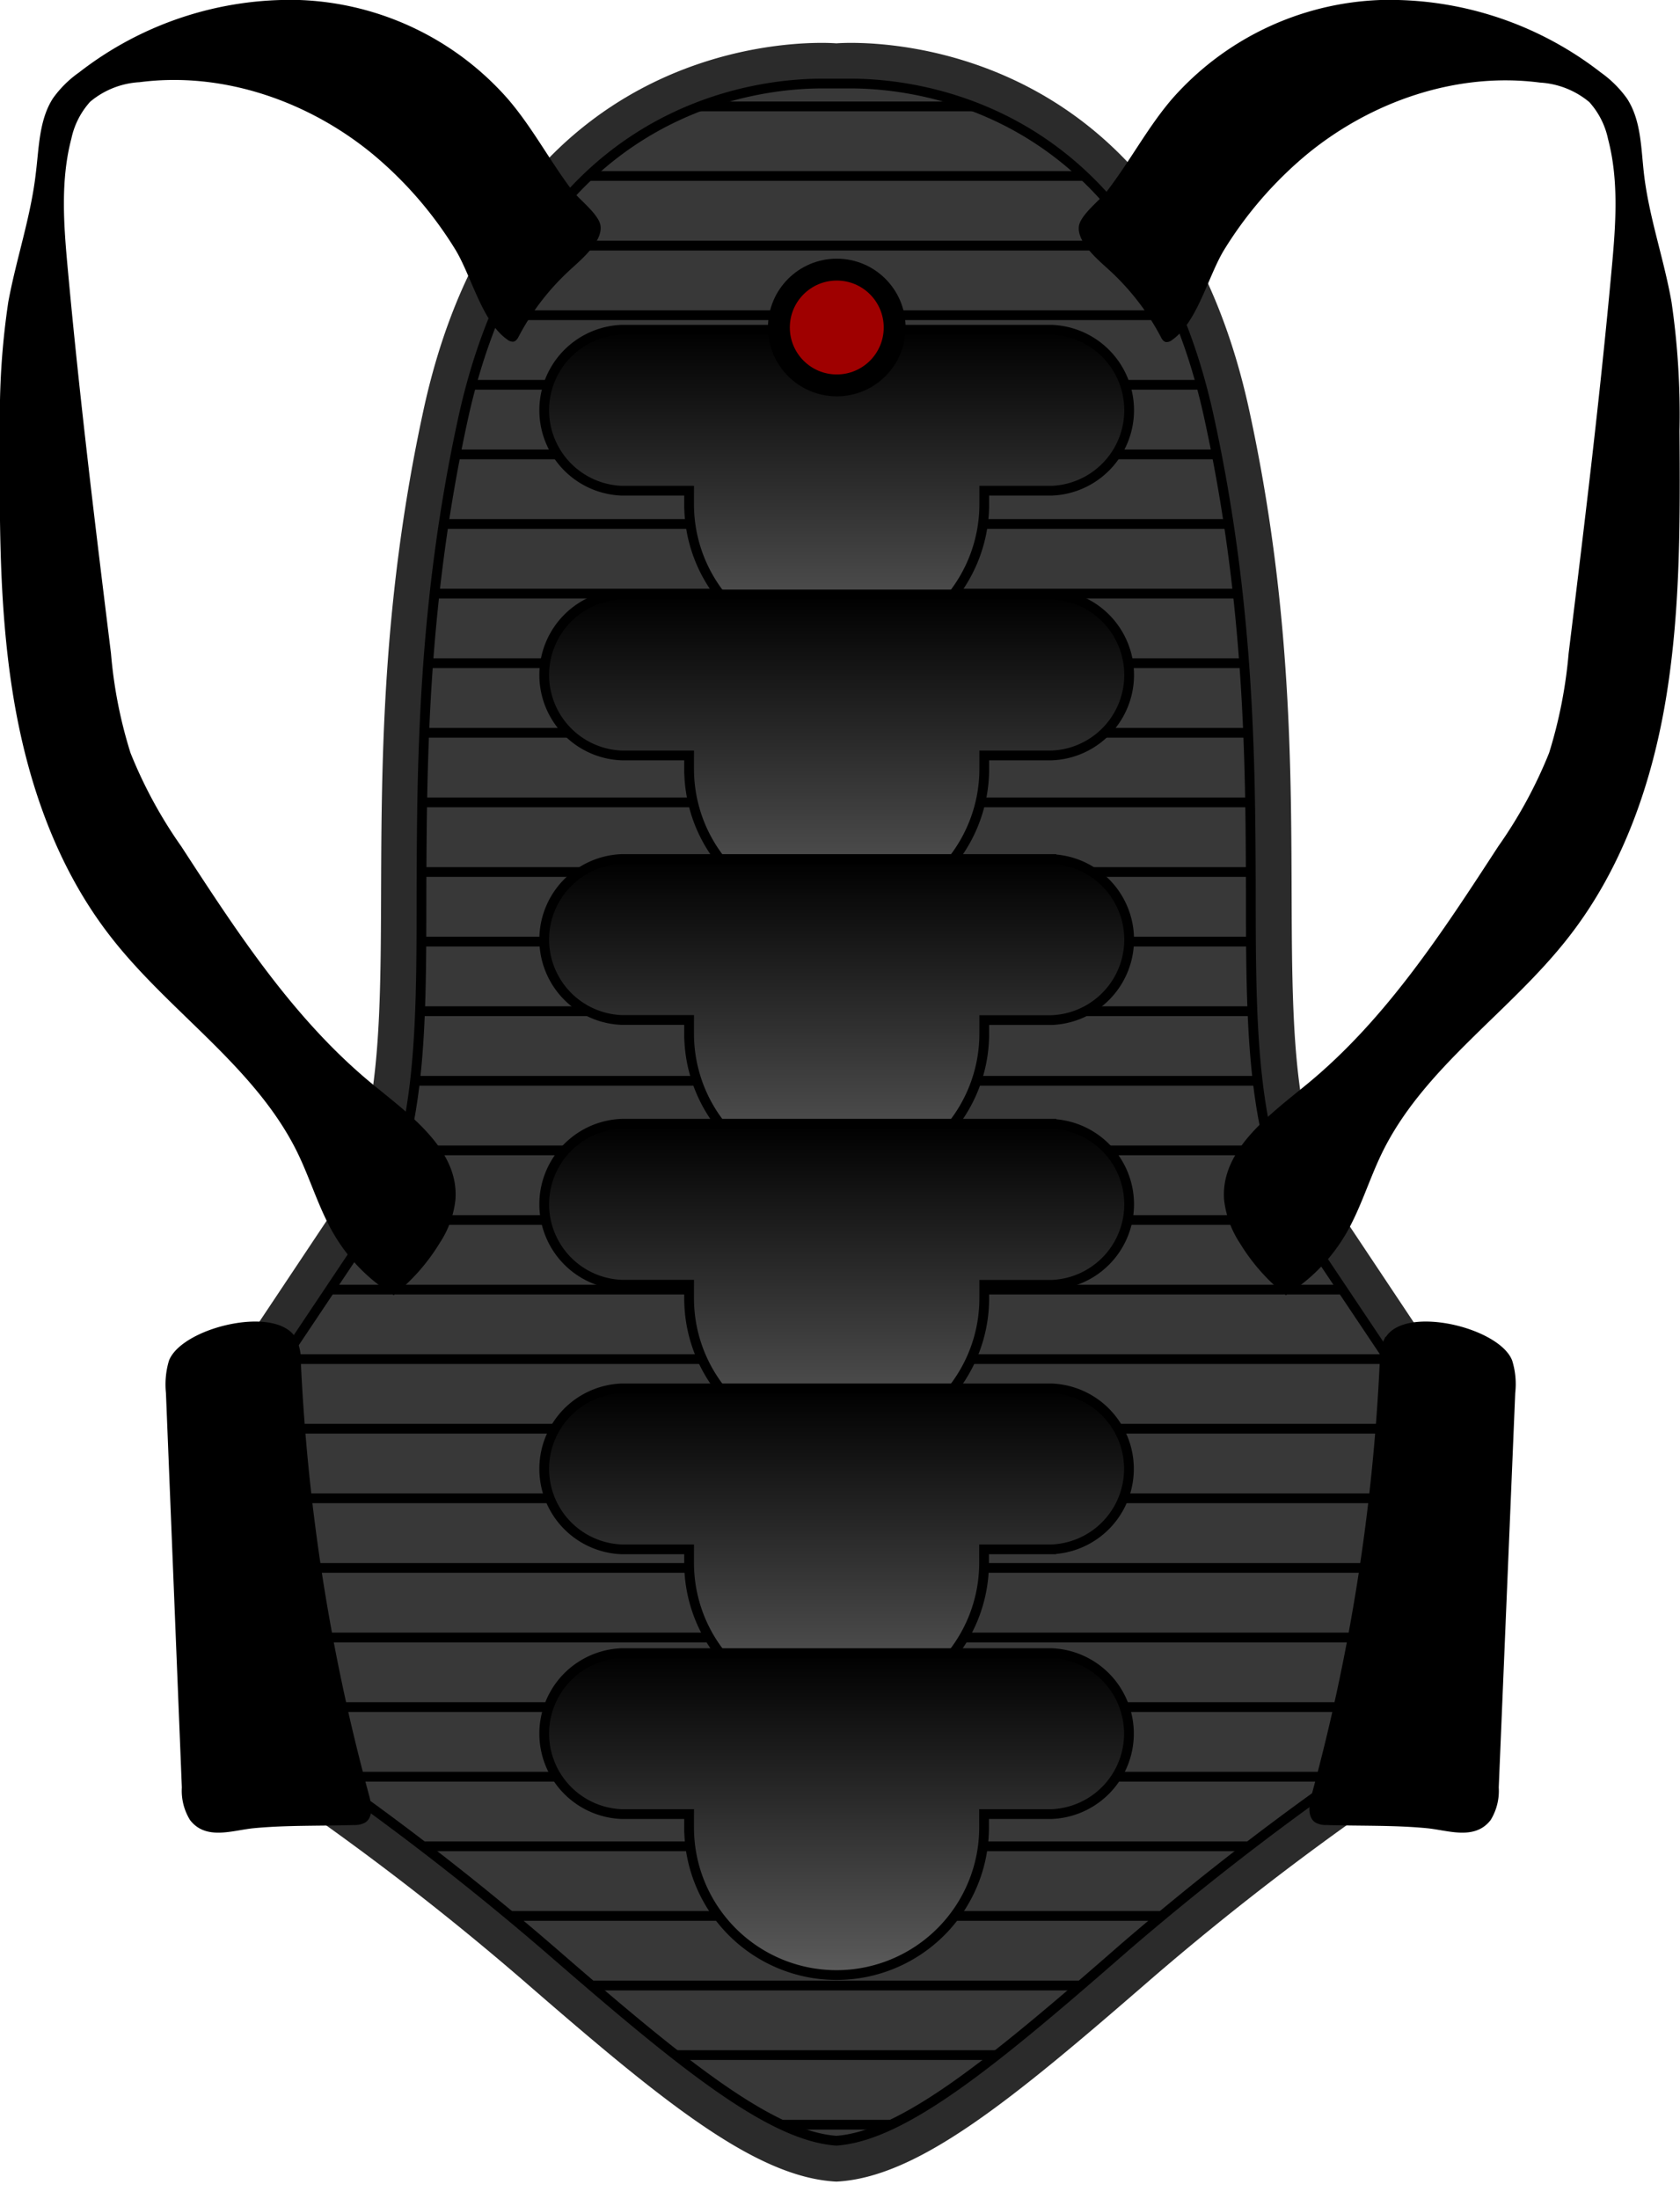 <?xml version="1.0" encoding="UTF-8"?>
<svg xmlns="http://www.w3.org/2000/svg" xmlns:xlink="http://www.w3.org/1999/xlink" viewBox="0 0 172.12 225.29">
  <defs>
    <clipPath id="clip-path">
      <path d="M85.69,219.3c-6.88-.49-16.14-8.11-29.43-19.65a288.37,288.37,0,0,0-26.44-20.26l-2-38.31,9.36-14c6-8.93,6-20.76,6-35.73.05-13.08.1-29.36,4.25-48.42C54.4,11,77.32,8.56,84.18,8.56c.73,0,1.15,0,1.16,0l.35,0,.36,0h0s.42,0,1.14,0C94.05,8.56,117,11,123.9,42.89c4.15,19.06,4.21,35.34,4.25,48.42,0,15,.1,26.8,6,35.73l9.37,14-2,38.31a288.37,288.37,0,0,0-26.44,20.26C101.83,211.19,92.56,218.81,85.69,219.3Z" fill="#383838" stroke="#000" stroke-miterlimit="10"></path>
    </clipPath>
    <linearGradient id="Unbenannter_Verlauf_26" x1="85.73" y1="33.78" x2="85.73" y2="66.76" gradientUnits="userSpaceOnUse">
      <stop offset="0"></stop>
      <stop offset="1" stop-color="#5c5c5c"></stop>
    </linearGradient>
    <linearGradient id="Unbenannter_Verlauf_26-2" x1="85.73" y1="60.9" x2="85.73" y2="93.88" xlink:href="#Unbenannter_Verlauf_26"></linearGradient>
    <linearGradient id="Unbenannter_Verlauf_26-3" x1="85.73" y1="88.01" x2="85.73" y2="120.99" xlink:href="#Unbenannter_Verlauf_26"></linearGradient>
    <linearGradient id="Unbenannter_Verlauf_26-4" x1="85.73" y1="115.12" x2="85.73" y2="148.1" xlink:href="#Unbenannter_Verlauf_26"></linearGradient>
    <linearGradient id="Unbenannter_Verlauf_26-5" x1="85.73" y1="142.23" x2="85.73" y2="175.21" xlink:href="#Unbenannter_Verlauf_26"></linearGradient>
    <linearGradient id="Unbenannter_Verlauf_26-6" x1="85.73" y1="169.35" x2="85.73" y2="202.33" xlink:href="#Unbenannter_Verlauf_26"></linearGradient>
  </defs>
  <title>Element 41</title>
  <g id="Ebene_2" data-name="Ebene 2">
    <g id="_02_Rueckenpanzer" data-name="02_Rueckenpanzer">
      <path d="M137.68,124.72c-10.14-15.19-.88-42.2-9.7-82.72S85.69,4.44,85.69,4.44,52.2,1.48,43.39,42s.44,67.53-9.7,82.72l-10.13,15.2,2.2,41.78a282,282,0,0,1,27.76,21.11c14.1,12.24,23.79,20.26,32.17,20.68,8.37-.42,18.06-8.44,32.16-20.68a282,282,0,0,1,27.76-21.11l2.2-41.78Z" fill="#2b2b2b"></path>
      <path d="M85.69,219.3c-6.88-.49-16.14-8.11-29.43-19.65a288.37,288.37,0,0,0-26.44-20.26l-2-38.31,9.36-14c6-8.93,6-20.76,6-35.73.05-13.08.1-29.36,4.25-48.42C54.4,11,77.32,8.56,84.18,8.56c.73,0,1.15,0,1.16,0l.35,0,.36,0h0s.42,0,1.14,0C94.05,8.56,117,11,123.9,42.89c4.15,19.06,4.21,35.34,4.25,48.42,0,15,.1,26.8,6,35.73l9.37,14-2,38.31a288.37,288.37,0,0,0-26.44,20.26C101.83,211.19,92.56,218.81,85.69,219.3Z" fill="#383838"></path>
      <g clip-path="url(#clip-path)">
        <line x1="17.96" y1="3.77" x2="153.34" y2="3.77" fill="none" stroke="#000" stroke-miterlimit="10"></line>
        <line x1="17.96" y1="10.9" x2="153.34" y2="10.9" fill="none" stroke="#000" stroke-miterlimit="10"></line>
        <line x1="17.96" y1="18.03" x2="153.34" y2="18.03" fill="none" stroke="#000" stroke-miterlimit="10"></line>
        <line x1="17.96" y1="25.16" x2="153.34" y2="25.16" fill="none" stroke="#000" stroke-miterlimit="10"></line>
        <line x1="17.96" y1="32.29" x2="153.34" y2="32.29" fill="none" stroke="#000" stroke-miterlimit="10"></line>
        <line x1="17.96" y1="39.42" x2="153.34" y2="39.42" fill="none" stroke="#000" stroke-miterlimit="10"></line>
        <line x1="17.96" y1="46.55" x2="153.34" y2="46.55" fill="none" stroke="#000" stroke-miterlimit="10"></line>
        <line x1="17.96" y1="53.68" x2="153.34" y2="53.68" fill="none" stroke="#000" stroke-miterlimit="10"></line>
        <line x1="17.96" y1="60.81" x2="153.34" y2="60.81" fill="none" stroke="#000" stroke-miterlimit="10"></line>
        <line x1="17.96" y1="67.94" x2="153.34" y2="67.94" fill="none" stroke="#000" stroke-miterlimit="10"></line>
        <line x1="17.96" y1="75.07" x2="153.34" y2="75.07" fill="none" stroke="#000" stroke-miterlimit="10"></line>
        <line x1="17.96" y1="82.2" x2="153.34" y2="82.2" fill="none" stroke="#000" stroke-miterlimit="10"></line>
        <line x1="17.96" y1="89.33" x2="153.34" y2="89.33" fill="none" stroke="#000" stroke-miterlimit="10"></line>
        <line x1="17.96" y1="96.46" x2="153.34" y2="96.46" fill="none" stroke="#000" stroke-miterlimit="10"></line>
        <line x1="17.96" y1="103.59" x2="153.34" y2="103.59" fill="none" stroke="#000" stroke-miterlimit="10"></line>
        <line x1="17.96" y1="110.72" x2="153.34" y2="110.72" fill="none" stroke="#000" stroke-miterlimit="10"></line>
        <line x1="17.96" y1="117.85" x2="153.34" y2="117.85" fill="none" stroke="#000" stroke-miterlimit="10"></line>
        <line x1="17.96" y1="124.98" x2="153.34" y2="124.98" fill="none" stroke="#000" stroke-miterlimit="10"></line>
        <line x1="17.96" y1="132.11" x2="153.34" y2="132.11" fill="none" stroke="#000" stroke-miterlimit="10"></line>
        <line x1="17.96" y1="139.23" x2="153.34" y2="139.23" fill="none" stroke="#000" stroke-miterlimit="10"></line>
        <line x1="17.96" y1="146.36" x2="153.34" y2="146.36" fill="none" stroke="#000" stroke-miterlimit="10"></line>
        <line x1="17.96" y1="153.49" x2="153.34" y2="153.49" fill="none" stroke="#000" stroke-miterlimit="10"></line>
        <line x1="17.96" y1="160.62" x2="153.34" y2="160.62" fill="none" stroke="#000" stroke-miterlimit="10"></line>
        <line x1="17.96" y1="167.75" x2="153.34" y2="167.75" fill="none" stroke="#000" stroke-miterlimit="10"></line>
        <line x1="17.96" y1="174.88" x2="153.34" y2="174.88" fill="none" stroke="#000" stroke-miterlimit="10"></line>
        <line x1="17.96" y1="182.01" x2="153.34" y2="182.01" fill="none" stroke="#000" stroke-miterlimit="10"></line>
        <line x1="17.96" y1="189.14" x2="153.34" y2="189.14" fill="none" stroke="#000" stroke-miterlimit="10"></line>
        <line x1="17.96" y1="196.27" x2="153.34" y2="196.27" fill="none" stroke="#000" stroke-miterlimit="10"></line>
        <line x1="17.96" y1="203.4" x2="153.34" y2="203.4" fill="none" stroke="#000" stroke-miterlimit="10"></line>
        <line x1="17.96" y1="210.53" x2="153.34" y2="210.53" fill="none" stroke="#000" stroke-miterlimit="10"></line>
        <line x1="17.96" y1="217.66" x2="153.34" y2="217.66" fill="none" stroke="#000" stroke-miterlimit="10"></line>
        <line x1="17.96" y1="224.79" x2="153.34" y2="224.79" fill="none" stroke="#000" stroke-miterlimit="10"></line>
      </g>
      <path d="M85.69,219.3c-6.88-.49-16.14-8.11-29.43-19.65a288.37,288.37,0,0,0-26.44-20.26l-2-38.31,9.36-14c6-8.93,6-20.76,6-35.73.05-13.08.1-29.36,4.25-48.42C54.4,11,77.32,8.56,84.18,8.56c.73,0,1.15,0,1.16,0l.35,0,.36,0h0s.42,0,1.14,0C94.05,8.56,117,11,123.9,42.89c4.15,19.06,4.21,35.34,4.25,48.42,0,15,.1,26.8,6,35.73l9.37,14-2,38.31a288.37,288.37,0,0,0-26.44,20.26C101.83,211.19,92.56,218.81,85.69,219.3Z" fill="none" stroke="#000" stroke-miterlimit="10"></path>
      <path d="M107.72,33.78h-44a8.25,8.25,0,0,0,0,16.49h6.88v1.38A15.1,15.1,0,0,0,85.73,66.76h0a15.11,15.11,0,0,0,15.11-15.11V50.27h6.88a8.25,8.25,0,0,0,0-16.49Z" stroke="#000" stroke-miterlimit="10" fill="url(#Unbenannter_Verlauf_26)"></path>
      <path d="M107.72,60.9h-44a8.25,8.25,0,0,0,0,16.49h6.88v1.38A15.11,15.11,0,0,0,85.73,93.88h0a15.12,15.12,0,0,0,15.11-15.11V77.39h6.88a8.25,8.25,0,0,0,0-16.49Z" stroke="#000" stroke-miterlimit="10" fill="url(#Unbenannter_Verlauf_26-2)"></path>
      <path d="M107.72,88h-44a8.25,8.25,0,0,0,0,16.49h6.88v1.38A15.11,15.11,0,0,0,85.73,121h0a15.12,15.12,0,0,0,15.11-15.11V104.5h6.88a8.25,8.25,0,0,0,0-16.49Z" stroke="#000" stroke-miterlimit="10" fill="url(#Unbenannter_Verlauf_26-3)"></path>
      <path d="M107.72,115.12h-44a8.25,8.25,0,0,0,0,16.49h6.88V133A15.1,15.1,0,0,0,85.73,148.1h0A15.11,15.11,0,0,0,100.84,133v-1.38h6.88a8.25,8.25,0,0,0,0-16.49Z" stroke="#000" stroke-miterlimit="10" fill="url(#Unbenannter_Verlauf_26-4)"></path>
      <path d="M107.72,142.23h-44a8.25,8.25,0,0,0,0,16.49h6.88v1.38a15.1,15.1,0,0,0,15.11,15.11h0a15.11,15.11,0,0,0,15.11-15.11v-1.38h6.88a8.25,8.25,0,0,0,0-16.49Z" stroke="#000" stroke-miterlimit="10" fill="url(#Unbenannter_Verlauf_26-5)"></path>
      <path d="M107.72,169.35h-44a8.25,8.25,0,0,0,0,16.49h6.88v1.38a15.11,15.11,0,0,0,15.11,15.11h0a15.12,15.12,0,0,0,15.11-15.11v-1.38h6.88a8.25,8.25,0,0,0,0-16.49Z" stroke="#000" stroke-miterlimit="10" fill="url(#Unbenannter_Verlauf_26-6)"></path>
      <path d="M30.23,136.94a4.84,4.84,0,0,1,.59,2.56,205,205,0,0,0,7,44.44c.27,1,.43,2.28-.45,2.79a2.27,2.27,0,0,1-1.13.23c-3.4.11-6.89,0-10.28.33-2.13.21-4.87,1.27-6.49-.84a5.71,5.71,0,0,1-.84-3.34L17,142.69a8.51,8.51,0,0,1,.31-3.3C18,137.6,21,136.1,24,135.58,26.6,135.12,29.2,135.42,30.23,136.94Zm111.72,0a4.84,4.84,0,0,0-.59,2.56,204.43,204.43,0,0,1-7,44.44c-.26,1-.42,2.28.45,2.79a2.3,2.3,0,0,0,1.13.23c3.4.11,6.9,0,10.28.33,2.14.21,4.87,1.27,6.5-.84a5.71,5.71,0,0,0,.83-3.34l1.69-40.42a8.14,8.14,0,0,0-.31-3.3c-.67-1.79-3.69-3.29-6.68-3.81C145.59,135.12,143,135.42,142,136.94Z"></path>
      <path d="M120.11,10.1A29.87,29.87,0,0,1,141.43,0,35.28,35.28,0,0,1,164,7.42a11.47,11.47,0,0,1,2.68,2.66c1.45,2.21,1.44,5,1.74,7.66.51,4.47,2.05,8.76,2.83,13.19a79.81,79.81,0,0,1,.82,13.21c.06,9,.11,18.07-1.32,27s-4.46,17.7-10,24.81c-6,7.74-14.85,13.34-19.15,22.14-1.34,2.75-2.2,5.74-3.75,8.38a18.07,18.07,0,0,1-6.11,6.21,20.19,20.19,0,0,1-4.73-5.36,10.14,10.14,0,0,1-1.6-4.41c-.37-5,4.46-8.55,8.33-11.71,8.16-6.65,14-15.64,19.75-24.48a47,47,0,0,0,5.22-9.59,48.13,48.13,0,0,0,2-10.2c1.61-13.11,3.21-26.23,4.41-39.38.41-4.44.76-9-.37-13.3a8.15,8.15,0,0,0-1.92-3.79,8.66,8.66,0,0,0-5.06-2c-8.49-1.11-17.25,1.91-23.86,7.34a40,40,0,0,0-8.43,9.69c-1.68,2.67-2.77,7.51-5.4,9.34a.86.86,0,0,1-.63.21c-.28-.06-.44-.34-.56-.6a25.22,25.22,0,0,0-5.09-6.63c-1.07-1-3.46-2.9-3.27-4.6.13-1.18,2.19-2.72,2.9-3.65C115.82,16.44,117.61,13,120.11,10.1Z"></path>
      <path d="M52,10.1A29.87,29.87,0,0,0,30.69,0,35.23,35.23,0,0,0,8.1,7.42a11.1,11.1,0,0,0-2.68,2.66C4,12.29,4,15.11,3.67,17.74c-.51,4.47-2,8.76-2.82,13.19A78.74,78.74,0,0,0,0,44.14c-.06,9-.11,18.07,1.33,27s4.46,17.7,10,24.81c6,7.74,14.85,13.34,19.15,22.14,1.34,2.75,2.19,5.74,3.75,8.38a17.89,17.89,0,0,0,6.11,6.21,20.33,20.33,0,0,0,4.72-5.36,10,10,0,0,0,1.6-4.41c.38-5-4.45-8.55-8.33-11.71-8.16-6.65-14-15.64-19.75-24.48a46.91,46.91,0,0,1-5.21-9.59,46.91,46.91,0,0,1-2-10.2C9.75,53.78,8.14,40.66,6.94,27.51c-.41-4.44-.76-9,.37-13.3a8.16,8.16,0,0,1,1.93-3.79,8.61,8.61,0,0,1,5.06-2c8.48-1.11,17.24,1.91,23.85,7.34a39.83,39.83,0,0,1,8.43,9.69c1.68,2.67,2.77,7.51,5.4,9.34a.89.89,0,0,0,.63.21c.28-.06.44-.34.57-.6a25,25,0,0,1,5.09-6.63c1.06-1,3.45-2.9,3.26-4.6-.12-1.18-2.18-2.72-2.9-3.65C56.3,16.44,54.51,13,52,10.1Z"></path>
      <circle cx="85.73" cy="33.55" r="7.05"></circle>
      <circle cx="85.73" cy="33.55" r="4.81" fill="#9f0000"></circle>
    </g>
  </g>
</svg>
